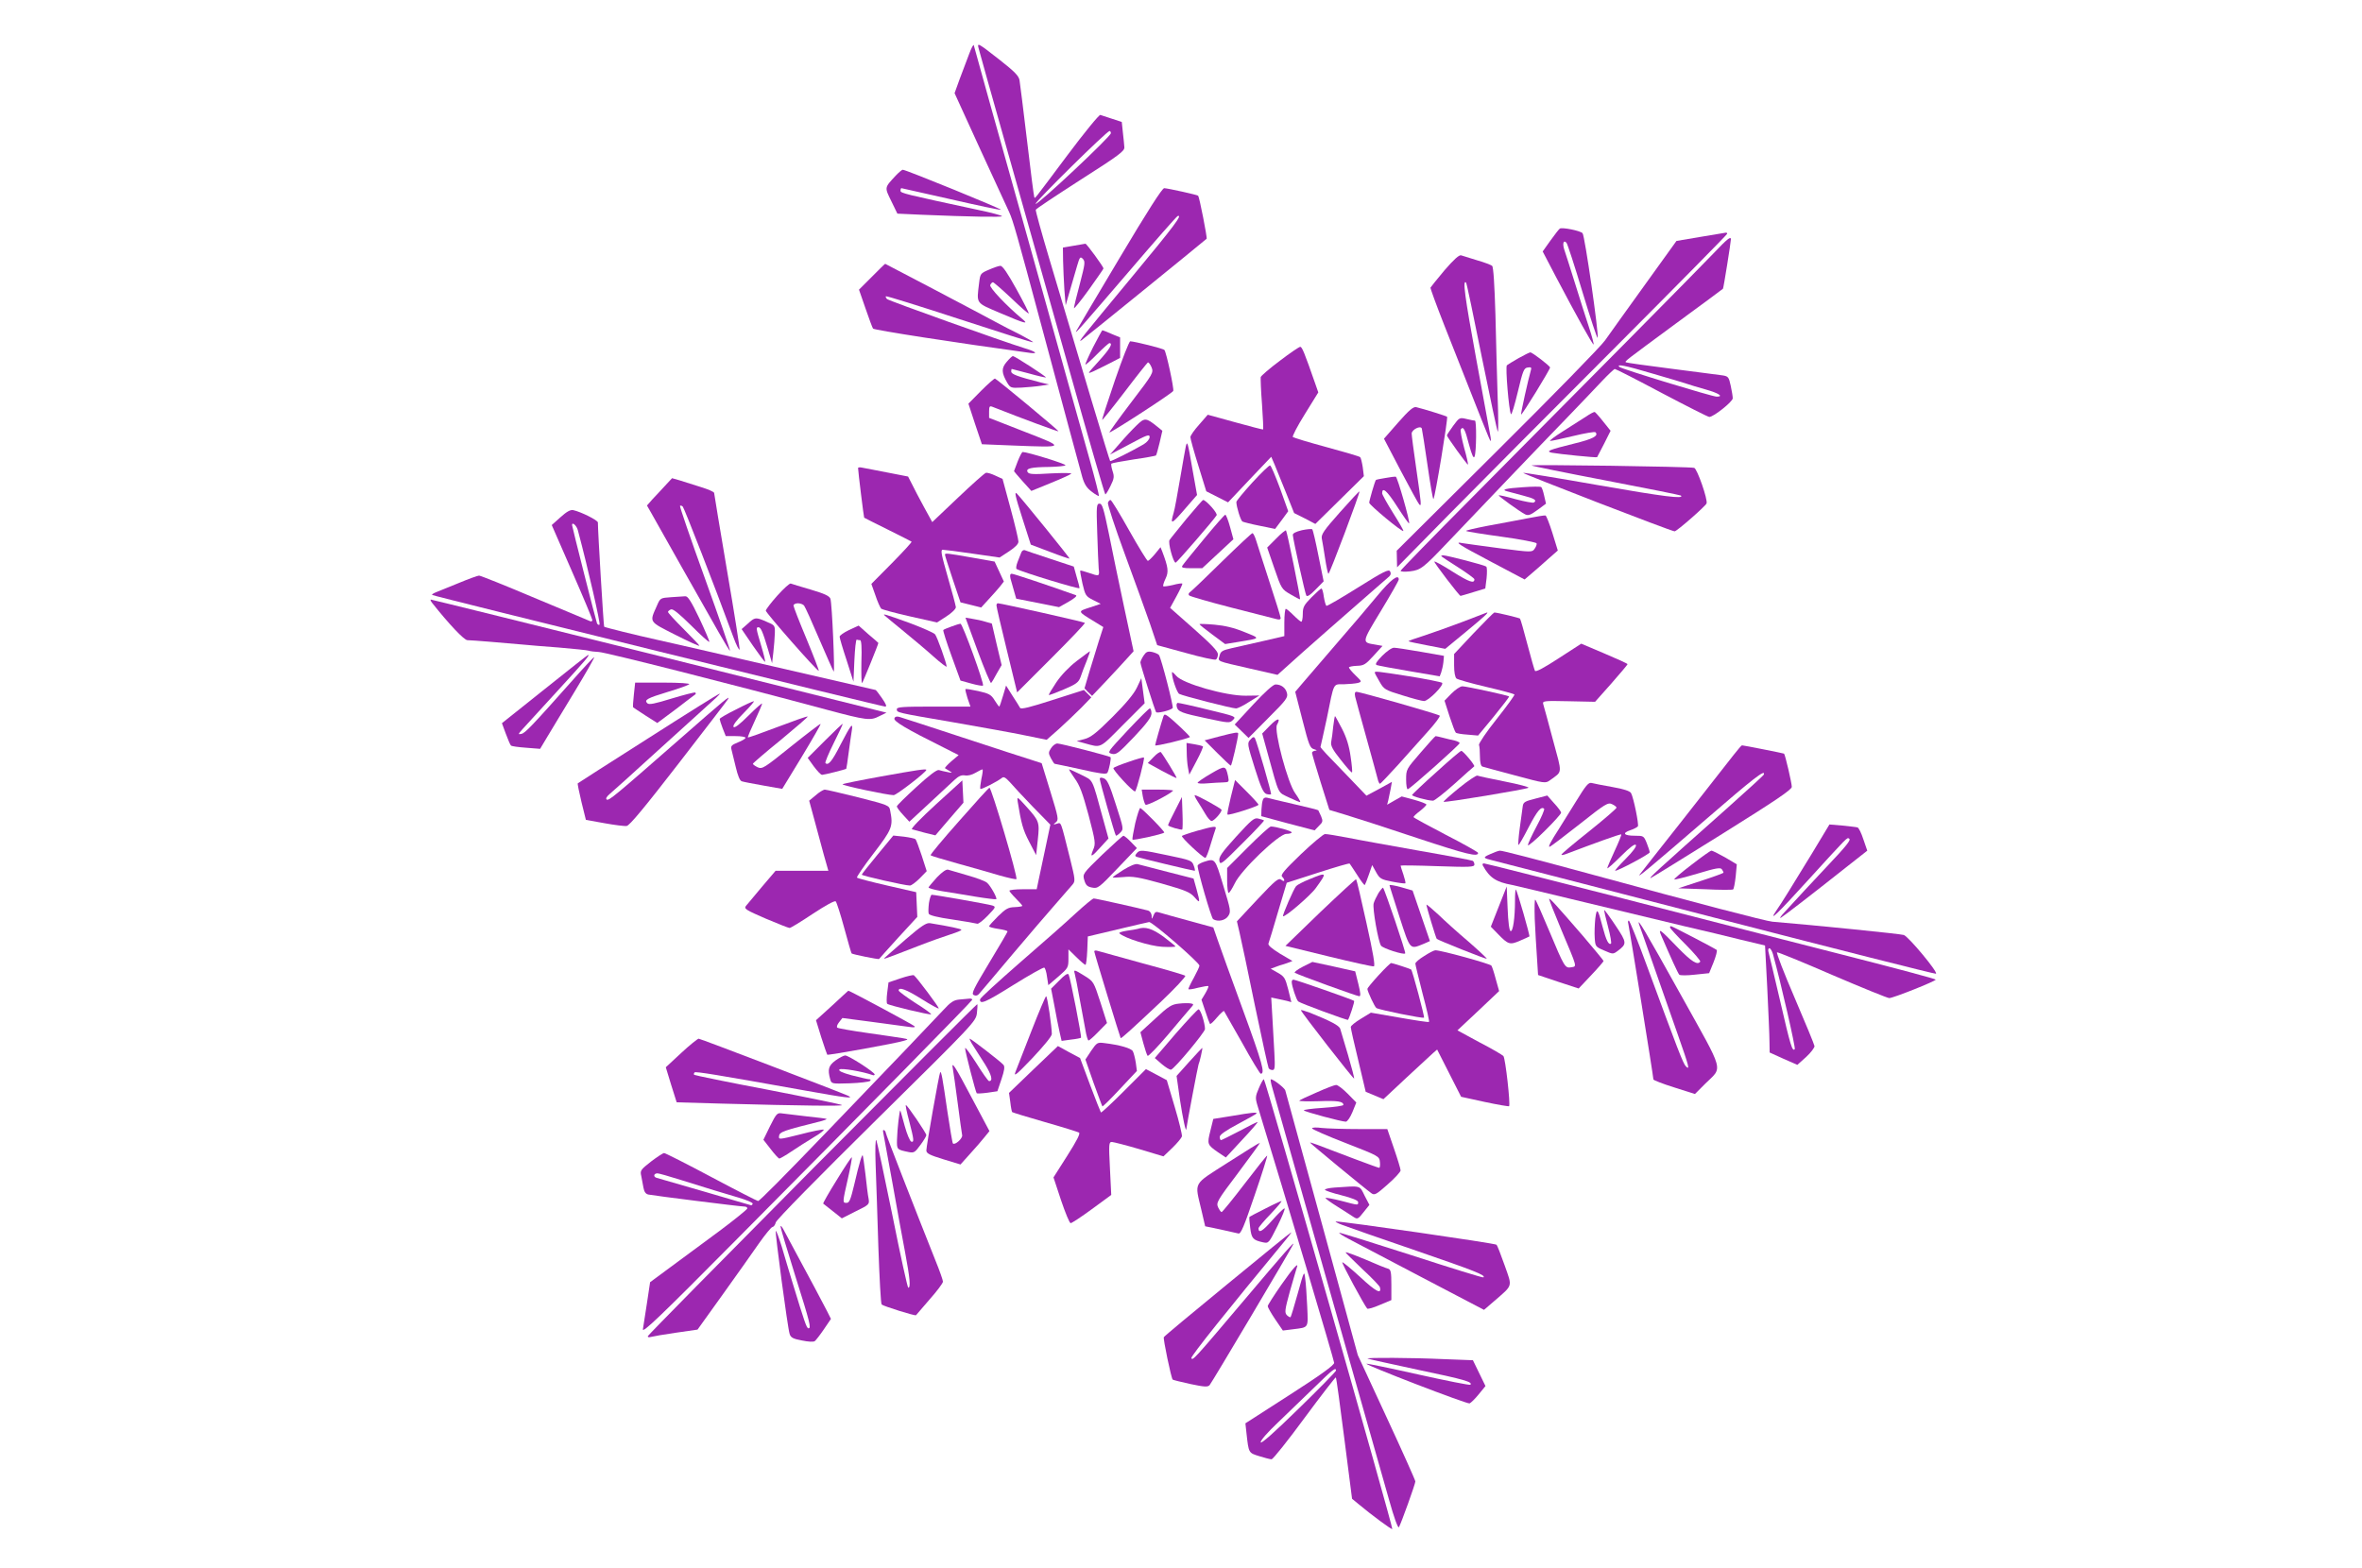 <?xml version="1.0" standalone="no"?>
<!DOCTYPE svg PUBLIC "-//W3C//DTD SVG 20010904//EN"
 "http://www.w3.org/TR/2001/REC-SVG-20010904/DTD/svg10.dtd">
<svg version="1.0" xmlns="http://www.w3.org/2000/svg"
 width="1280pt" height="850pt" viewBox="0 0 1280 850"
 preserveAspectRatio="xMidYMid meet">
<g transform="translate(0,850) scale(0.1,-0.1)"
fill="#9c27b0" stroke="none">
<path d="M5251 8205 c-13 -33 -35 -94 -51 -135 l-27 -75 137 -300 c76 -165
148 -320 159 -345 21 -46 41 -116 176 -620 112 -418 204 -758 220 -816 11 -38
24 -59 51 -79 19 -15 37 -25 39 -23 2 2 -20 89 -49 193 -64 226 -158 564 -256
915 -39 140 -98 350 -130 465 -33 116 -100 356 -150 535 -50 179 -92 330 -93
335 -2 6 -14 -17 -26 -50z"/>
<path d="M5303 8239 c3 -14 71 -254 150 -534 79 -281 231 -819 338 -1197 106
-379 196 -688 199 -688 3 0 16 21 28 46 20 40 21 51 11 81 -6 19 -9 37 -6 40
3 3 58 13 122 23 63 9 117 19 119 21 3 2 11 33 20 69 l15 65 -27 22 c-62 50
-69 50 -113 7 -22 -21 -64 -66 -92 -99 l-52 -59 108 57 c93 50 107 55 107 38
0 -11 -14 -28 -32 -39 -60 -35 -178 -95 -182 -91 -4 4 -154 504 -332 1104 -41
138 -73 254 -71 258 1 5 110 77 242 162 207 132 240 156 238 177 -1 12 -4 49
-8 80 l-6 57 -52 17 c-29 9 -57 19 -64 21 -6 3 -87 -96 -179 -219 -196 -262
-173 -232 -179 -227 -2 3 -20 140 -39 304 -20 165 -38 314 -41 330 -4 24 -27
47 -107 110 -119 93 -123 95 -115 64z m717 -461 c0 -18 -399 -392 -408 -383
-7 7 386 395 401 395 4 0 7 -6 7 -12z"/>
<path d="M4854 7548 c-62 -67 -61 -62 -24 -138 l33 -68 131 -6 c263 -11 436
-14 436 -8 0 4 -60 20 -133 35 -395 85 -417 90 -417 103 0 8 2 14 5 14 2 0
122 -27 267 -60 144 -33 266 -59 272 -57 9 3 -515 217 -532 217 -4 0 -22 -15
-38 -32z"/>
<path d="M6065 7098 c-126 -211 -230 -387 -233 -393 -10 -21 33 29 283 320
141 165 261 302 267 304 29 10 -18 -53 -247 -329 -279 -337 -296 -358 -275
-345 10 6 636 514 679 551 4 4 -39 225 -46 233 -4 5 -163 40 -184 41 -11 0
-91 -125 -244 -382z"/>
<path d="M8453 7261 c-5 -3 -28 -33 -51 -65 l-42 -59 71 -136 c111 -211 201
-373 205 -368 2 2 -9 44 -25 93 -16 49 -51 157 -76 239 -26 83 -52 165 -58
182 -11 33 -4 55 12 37 5 -5 44 -125 87 -268 43 -142 80 -254 82 -247 7 20
-70 556 -82 567 -13 14 -111 33 -123 25z"/>
<path d="M9215 7216 l-130 -22 -172 -239 c-95 -132 -192 -267 -215 -300 -23
-33 -287 -303 -586 -600 l-543 -540 1 -45 1 -45 280 285 c155 157 557 562 895
900 338 339 614 619 614 623 0 4 -3 6 -7 6 -5 -1 -66 -11 -138 -23z"/>
<path d="M9286 7127 c-87 -91 -697 -708 -1303 -1318 -216 -217 -393 -399 -393
-403 0 -5 23 -6 51 -3 58 7 72 18 204 157 131 138 510 535 651 680 66 69 149
155 184 193 35 37 67 67 71 67 5 0 119 -58 254 -130 135 -71 251 -130 258
-130 23 0 127 83 127 101 0 10 -5 41 -11 68 -10 46 -13 51 -42 56 -18 2 -142
19 -277 36 -135 17 -247 33 -249 35 -7 6 -9 4 269 209 140 103 256 188 257
190 3 2 43 253 43 268 0 18 -20 2 -94 -76z m-327 -653 c86 -25 167 -49 181
-54 14 -5 60 -19 103 -31 71 -20 100 -39 60 -39 -24 0 -516 150 -527 161 -19
18 28 9 183 -37z"/>
<path d="M5818 7168 l-58 -10 1 -72 c1 -39 4 -109 7 -156 l7 -85 23 80 c13 44
30 104 39 134 14 48 17 52 31 38 14 -15 12 -27 -16 -135 -18 -66 -32 -125 -32
-132 0 -6 36 38 80 99 44 62 80 113 80 116 0 9 -92 135 -98 134 -4 -1 -33 -6
-64 -11z"/>
<path d="M7828 7035 c-40 -48 -74 -90 -76 -94 -1 -5 32 -95 74 -202 209 -531
246 -624 251 -629 3 -3 3 11 -1 30 -4 19 -38 208 -77 419 -61 333 -74 429 -54
409 3 -2 41 -184 85 -403 45 -220 83 -402 87 -405 3 -3 3 81 -1 185 -3 105 -9
306 -12 448 -5 166 -11 260 -18 266 -6 5 -42 19 -81 30 -38 12 -77 24 -87 27
-11 3 -38 -21 -90 -81z"/>
<path d="M4725 7000 l-70 -70 35 -101 c19 -55 37 -104 41 -110 5 -8 443 -76
852 -132 44 -6 31 7 -26 24 -126 39 -741 259 -750 268 -6 6 -9 13 -6 15 2 3
182 -53 399 -124 217 -71 396 -128 398 -125 2 2 -29 20 -69 41 -41 20 -101 51
-134 69 -79 43 -596 315 -598 315 -2 0 -34 -32 -72 -70z"/>
<path d="M5359 7038 c-45 -19 -47 -21 -53 -71 -14 -117 -21 -106 117 -165 133
-57 155 -62 117 -31 -85 71 -179 170 -174 184 4 8 10 15 15 15 4 0 49 -39 99
-86 50 -48 92 -85 95 -83 2 2 -28 62 -67 132 -47 85 -75 127 -87 126 -9 0 -37
-10 -62 -21z"/>
<path d="M5924 6619 c-25 -50 -44 -93 -42 -95 2 -2 31 23 63 56 33 33 63 60
67 60 21 0 2 -32 -58 -98 -64 -71 -65 -71 -27 -54 21 10 62 30 91 45 l52 27 0
56 0 55 -46 19 c-25 11 -47 20 -50 20 -2 0 -24 -41 -50 -91z"/>
<path d="M6042 6439 c-40 -117 -71 -213 -69 -215 1 -2 56 66 121 151 65 86
122 157 126 160 4 3 13 -9 20 -25 12 -30 10 -34 -110 -191 -67 -88 -120 -162
-118 -163 5 -5 343 214 346 225 5 13 -38 212 -48 222 -7 8 -160 46 -185 47 -6
0 -43 -95 -83 -211z"/>
<path d="M6935 6544 c-55 -41 -101 -81 -103 -88 -1 -7 1 -73 7 -147 5 -74 8
-135 6 -137 -1 -1 -69 16 -151 39 l-149 41 -47 -54 c-26 -29 -48 -60 -47 -68
0 -8 19 -78 43 -154 l43 -139 59 -30 59 -30 117 124 117 123 19 -44 c10 -25
38 -94 62 -153 l43 -108 58 -29 57 -30 132 130 131 129 -6 48 c-4 26 -10 51
-14 55 -3 4 -85 28 -181 54 -96 26 -179 51 -184 55 -4 4 25 60 65 124 l73 118
-16 46 c-60 172 -72 201 -82 201 -6 0 -56 -34 -111 -76z"/>
<path d="M8230 6559 c-30 -17 -59 -35 -64 -39 -9 -9 11 -246 22 -265 4 -5 20
49 37 120 28 117 33 130 54 133 18 3 22 0 17 -15 -14 -48 -56 -236 -53 -240 5
-4 157 244 157 255 -1 9 -96 82 -107 82 -4 0 -33 -14 -63 -31z"/>
<path d="M5455 6538 c-29 -34 -28 -58 3 -112 17 -28 20 -30 77 -27 33 2 80 6
105 10 l45 7 -50 12 c-121 31 -155 44 -155 58 0 8 1 14 3 14 1 0 42 -11 92
-24 49 -14 91 -23 93 -22 4 4 -169 116 -179 116 -4 0 -19 -14 -34 -32z"/>
<path d="M5316 6381 l-68 -69 36 -110 37 -110 172 -7 c283 -11 282 -12 59 75
l-192 75 0 34 c0 28 3 32 18 26 172 -68 355 -135 358 -133 3 4 -330 280 -344
286 -4 1 -38 -29 -76 -67z"/>
<path d="M7577 6210 l-77 -88 91 -174 c50 -95 95 -177 100 -182 13 -14 12 -1
-16 193 -14 95 -25 181 -25 191 0 21 49 46 55 27 2 -6 16 -96 31 -199 15 -104
29 -186 32 -183 9 9 80 440 74 446 -7 5 -122 41 -167 52 -15 4 -38 -15 -98
-83z"/>
<path d="M8595 6242 c-22 -14 -78 -50 -124 -79 -46 -29 -78 -53 -70 -53 8 0
64 12 126 27 62 15 115 24 119 20 19 -19 -14 -37 -118 -62 -133 -33 -154 -41
-118 -49 37 -7 242 -28 245 -24 1 2 18 35 38 73 l35 70 -40 50 c-22 28 -43 51
-46 52 -4 1 -25 -10 -47 -25z"/>
<path d="M7875 6192 c-19 -26 -34 -49 -34 -52 0 -8 111 -162 114 -158 2 2 -7
43 -21 92 -13 49 -21 93 -18 98 13 20 23 3 44 -79 17 -63 26 -81 31 -67 10 25
11 194 2 194 -5 0 -25 4 -46 9 -37 9 -39 8 -72 -37z"/>
<path d="M6426 6080 c-3 -14 -17 -92 -31 -175 -14 -82 -29 -166 -35 -185 -20
-68 -13 -65 68 29 l59 68 -24 134 c-27 156 -29 162 -37 129z"/>
<path d="M5515 5999 c-11 -28 -20 -52 -20 -53 0 -1 21 -26 47 -55 l47 -52 103
42 c57 23 107 46 113 51 5 5 -43 5 -109 2 -96 -6 -120 -5 -127 7 -12 20 18 27
118 28 45 1 84 5 87 9 4 7 -206 72 -232 72 -4 0 -16 -23 -27 -51z"/>
<path d="M6787 5885 c-48 -53 -87 -100 -87 -106 0 -25 23 -100 33 -106 6 -3
48 -14 94 -23 l83 -17 36 48 35 48 -44 123 c-25 67 -49 124 -54 125 -5 2 -48
-40 -96 -92z"/>
<path d="M8300 5977 c3 -3 185 -40 405 -82 220 -42 402 -79 404 -81 21 -20
-92 -6 -441 55 -226 40 -412 70 -414 68 -5 -4 806 -318 821 -317 12 0 168 137
173 151 8 20 -51 189 -67 193 -23 7 -887 19 -881 13z"/>
<path d="M4650 5963 c0 -17 31 -267 33 -269 1 -1 58 -30 127 -64 69 -34 127
-64 130 -66 2 -3 -46 -55 -107 -117 l-111 -112 22 -62 c11 -34 26 -66 31 -72
6 -5 76 -24 156 -42 l147 -33 51 33 c28 18 51 40 51 50 -1 9 -20 82 -44 164
-35 122 -40 147 -27 147 9 0 82 -9 162 -21 l146 -21 52 34 c33 22 51 40 50 53
0 11 -19 92 -43 180 l-43 159 -39 18 c-21 10 -44 17 -51 15 -7 -1 -75 -62
-152 -135 l-139 -132 -45 82 c-25 46 -54 101 -65 124 l-21 41 -113 22 c-62 12
-123 24 -135 26 -13 3 -23 2 -23 -2z"/>
<path d="M7507 5909 c-27 -4 -50 -9 -51 -11 -6 -8 -36 -112 -36 -123 0 -12
178 -160 185 -153 2 2 -23 46 -56 98 -32 51 -59 100 -59 106 0 37 26 15 81
-71 34 -53 63 -94 65 -92 7 6 -63 251 -72 253 -5 1 -31 -2 -57 -7z"/>
<path d="M3604 5867 c-22 -23 -52 -57 -69 -74 l-29 -33 24 -42 c13 -24 87
-155 165 -293 78 -137 168 -296 200 -353 32 -56 59 -101 61 -99 2 2 -59 178
-136 392 -77 213 -138 391 -135 393 3 3 10 1 15 -4 8 -8 171 -426 273 -704 17
-47 33 -78 35 -70 1 9 -29 201 -68 427 -38 226 -70 415 -70 421 0 6 -33 20
-72 32 -40 13 -92 29 -114 36 l-42 12 -38 -41z"/>
<path d="M8252 5859 c-92 -6 -119 -13 -85 -22 10 -3 48 -13 86 -23 63 -16 78
-26 59 -38 -5 -3 -49 5 -98 18 -49 14 -90 23 -92 21 -4 -3 112 -87 143 -103
17 -8 29 -4 67 24 l46 34 -10 43 c-5 23 -12 44 -16 47 -4 3 -49 3 -100 -1z"/>
<path d="M5539 5695 l47 -147 103 -39 c57 -22 105 -38 107 -37 3 3 -257 323
-285 352 -15 15 -10 -11 28 -129z"/>
<path d="M7261 5723 c-87 -98 -102 -120 -98 -142 3 -14 11 -63 18 -108 7 -46
15 -83 18 -83 7 0 173 442 168 446 -2 2 -49 -49 -106 -113z"/>
<path d="M6004 5775 c-3 -8 38 -133 91 -277 53 -145 115 -315 137 -379 l39
-116 154 -42 c85 -24 159 -40 164 -36 6 3 11 16 11 29 0 16 -35 53 -130 137
l-129 114 35 64 c19 35 33 65 31 68 -3 2 -26 -1 -51 -8 -26 -6 -49 -9 -52 -7
-3 3 3 22 12 41 18 37 15 61 -17 146 l-10 25 -30 -37 c-17 -20 -34 -37 -39
-37 -4 0 -50 74 -101 165 -51 91 -96 165 -101 165 -5 0 -11 -7 -14 -15z"/>
<path d="M6430 5688 c-46 -57 -88 -108 -92 -115 -10 -12 20 -123 33 -123 6 0
208 233 222 257 7 11 -57 82 -73 83 -3 0 -43 -46 -90 -102z"/>
<path d="M5946 5613 c3 -87 6 -175 8 -195 5 -43 4 -43 -54 -23 -24 8 -44 14
-46 12 -2 -1 4 -33 12 -70 15 -64 18 -69 57 -89 l42 -21 -60 -20 c-66 -22 -68
-19 27 -77 l47 -29 -25 -78 c-13 -43 -36 -118 -51 -166 l-26 -88 20 -21 21
-20 74 78 c41 44 92 98 113 122 l38 42 -51 238 c-28 130 -65 310 -83 400 -28
136 -36 162 -50 162 -17 0 -18 -12 -13 -157z"/>
<path d="M3038 5697 l-48 -43 110 -252 c61 -139 110 -257 110 -263 0 -6 -6 -9
-12 -6 -7 3 -142 60 -301 126 -158 67 -293 121 -301 121 -7 0 -57 -18 -112
-41 -54 -22 -110 -45 -123 -50 -13 -5 -22 -12 -19 -14 6 -6 2436 -605 2455
-605 10 0 5 13 -17 45 -17 25 -33 45 -35 45 -2 0 -248 57 -547 126 -299 69
-581 134 -628 144 -131 29 -292 69 -296 73 -3 3 -34 515 -34 565 0 12 -92 58
-134 67 -15 3 -36 -9 -68 -38z m94 -73 c57 -214 123 -506 117 -510 -5 -3 -11
1 -14 8 -7 19 -135 524 -135 532 0 20 26 -4 32 -30z"/>
<path d="M6524 5578 c-60 -72 -113 -138 -117 -145 -6 -10 5 -13 50 -13 l58 0
84 78 85 79 -18 66 c-10 37 -22 67 -26 67 -4 0 -56 -59 -116 -132z"/>
<path d="M8275 5690 c-49 -9 -145 -28 -213 -40 -67 -13 -120 -25 -117 -28 2
-3 89 -17 191 -31 103 -14 189 -31 191 -36 2 -6 -3 -19 -11 -30 -13 -19 -17
-19 -187 3 -96 13 -187 25 -204 28 -48 10 -23 -7 163 -105 l174 -92 41 35 c23
20 64 55 90 79 l49 43 -29 94 c-16 51 -33 95 -38 96 -6 1 -50 -6 -100 -16z"/>
<path d="M7055 5626 c-33 -8 -50 -17 -49 -26 2 -28 66 -315 73 -328 5 -8 21 2
50 32 l44 45 -28 138 c-15 76 -30 141 -34 144 -3 3 -28 1 -56 -5z"/>
<path d="M6916 5581 l-49 -49 39 -113 c38 -111 40 -113 88 -141 27 -16 50 -28
51 -26 4 4 -70 367 -76 373 -3 2 -27 -17 -53 -44z"/>
<path d="M6625 5459 c-85 -84 -163 -158 -172 -165 -12 -8 -15 -16 -8 -22 6 -5
109 -35 230 -66 121 -31 230 -59 243 -62 14 -4 22 -2 22 6 0 7 -27 94 -60 194
-32 100 -65 200 -72 224 -7 23 -16 42 -21 42 -4 0 -77 -68 -162 -151z"/>
<path d="M5534 5504 c-4 -11 -13 -34 -20 -51 -7 -18 -9 -35 -5 -37 26 -16 341
-112 341 -104 0 6 -7 34 -16 63 l-15 54 -127 42 c-70 23 -133 44 -139 47 -7 2
-16 -4 -19 -14z"/>
<path d="M5121 5493 c0 -5 19 -64 42 -133 l42 -125 56 -14 56 -14 41 45 c23
25 51 56 62 70 l20 26 -25 54 -25 54 -124 22 c-137 24 -146 25 -145 15z"/>
<path d="M7810 5486 c0 -2 41 -29 90 -60 50 -32 90 -61 90 -66 0 -25 -28 -15
-116 40 -53 34 -98 59 -101 56 -4 -4 135 -186 142 -186 2 0 32 9 68 20 l66 20
7 56 c3 31 3 59 -2 63 -9 8 -214 61 -234 61 -5 0 -10 -2 -10 -4z"/>
<path d="M7360 5316 c-91 -57 -168 -102 -172 -100 -4 3 -10 25 -14 49 -3 25
-9 45 -13 45 -4 0 -28 -22 -54 -48 -41 -42 -47 -53 -47 -90 0 -23 -4 -42 -8
-42 -4 0 -23 16 -42 35 -19 19 -38 35 -42 35 -4 0 -8 -33 -8 -74 l0 -74 -112
-26 c-62 -14 -140 -32 -172 -39 -52 -12 -61 -17 -67 -41 -9 -33 -22 -27 165
-70 l149 -34 136 122 c75 66 208 184 296 260 88 77 166 145 174 152 8 8 10 17
4 27 -7 13 -36 -1 -173 -87z"/>
<path d="M5476 5364 c4 -14 12 -44 19 -67 l12 -42 116 -23 116 -23 53 30 c33
19 47 32 38 35 -154 55 -337 116 -347 116 -9 0 -11 -8 -7 -26z"/>
<path d="M7465 5272 c-44 -53 -147 -175 -230 -270 -82 -96 -165 -192 -183
-213 l-33 -39 39 -152 c35 -137 41 -153 63 -159 16 -5 18 -7 7 -8 -10 -1 -18
-6 -18 -12 0 -5 21 -77 47 -160 l47 -149 86 -26 c47 -14 221 -70 388 -126 275
-91 332 -104 332 -81 0 4 -79 49 -175 98 -96 50 -175 93 -175 96 0 4 16 19 35
33 19 15 35 31 35 35 0 4 -30 16 -67 26 l-67 18 -39 -22 -40 -23 6 23 c3 13 9
41 13 62 l7 39 -69 -38 -69 -37 -90 94 c-49 51 -106 110 -126 131 -20 21 -35
39 -33 40 1 2 16 71 34 153 41 203 33 185 93 186 29 1 62 4 75 7 23 7 23 7
-12 41 -20 19 -36 39 -36 43 0 4 19 8 43 9 38 1 47 7 91 55 l48 53 -39 7 c-74
12 -75 9 30 182 53 88 97 164 97 171 0 32 -44 -1 -115 -87z"/>
<path d="M4212 5271 c-34 -38 -62 -75 -62 -81 0 -12 281 -332 287 -326 2 2
-28 80 -66 172 -39 93 -71 175 -71 182 0 6 11 12 24 12 13 0 28 -6 33 -12 6
-7 43 -89 83 -183 40 -93 75 -172 78 -175 7 -8 -9 372 -18 395 -6 15 -32 27
-106 49 -55 16 -104 31 -109 33 -6 2 -39 -28 -73 -66z"/>
<path d="M3637 5263 c-58 -4 -59 -4 -77 -46 -41 -92 -46 -84 100 -158 71 -36
130 -63 130 -59 0 3 -38 43 -85 90 -47 47 -85 88 -85 93 0 4 7 10 16 14 11 4
44 -23 110 -88 51 -51 95 -91 98 -88 2 2 -22 59 -54 127 -45 94 -63 122 -77
120 -10 -1 -44 -3 -76 -5z"/>
<path d="M2341 5233 c91 -115 174 -203 192 -203 22 0 203 -15 302 -24 28 -3
115 -10 195 -16 80 -7 152 -14 160 -17 8 -3 33 -6 55 -7 35 -1 726 -176 1235
-313 217 -58 237 -60 285 -35 l39 19 -1231 307 c-676 168 -1233 306 -1238 306
-4 0 -1 -8 6 -17z"/>
<path d="M5400 5218 c0 -7 25 -115 56 -241 l56 -230 186 186 c103 103 184 188
181 191 -5 5 -455 106 -471 106 -5 0 -8 -5 -8 -12z"/>
<path d="M7925 5129 c-71 -27 -167 -61 -213 -76 -45 -14 -81 -27 -79 -29 2 -2
47 -12 101 -22 l98 -19 114 94 c98 81 123 104 112 103 -2 -1 -61 -23 -133 -51z"/>
<path d="M7986 5068 l-106 -113 0 -61 c0 -38 5 -65 13 -72 6 -5 79 -26 160
-45 82 -19 151 -38 154 -41 3 -3 -40 -62 -96 -133 -56 -70 -99 -134 -96 -141
3 -8 5 -36 5 -63 0 -31 5 -51 13 -54 6 -2 86 -24 177 -48 163 -44 165 -44 190
-26 69 51 67 28 15 221 -25 95 -49 181 -52 191 -5 18 3 19 138 16 l143 -3 88
99 c48 55 88 102 88 105 0 3 -57 29 -126 58 l-125 53 -122 -79 c-80 -52 -124
-76 -129 -68 -3 6 -22 71 -41 144 -19 73 -37 136 -40 139 -5 4 -119 32 -139
33 -3 0 -54 -51 -112 -112z"/>
<path d="M4796 5162 c5 -5 50 -42 99 -82 50 -41 123 -102 163 -138 39 -35 72
-60 72 -55 0 17 -51 161 -63 175 -7 8 -70 36 -140 62 -133 48 -148 52 -131 38z"/>
<path d="M4052 5119 l-33 -29 62 -91 c34 -49 63 -88 65 -86 2 2 -7 41 -21 87
-28 94 -29 100 -15 100 13 0 23 -23 52 -120 l22 -75 7 60 c4 33 7 79 8 103 1
42 0 43 -45 62 -59 26 -63 25 -102 -11z"/>
<path d="M5298 4972 c37 -100 70 -178 73 -174 4 4 18 27 31 52 l26 45 -27 113
-26 112 -35 10 c-19 6 -51 13 -72 16 l-36 6 66 -180z"/>
<path d="M5156 5104 c-22 -8 -42 -16 -44 -19 -3 -2 17 -65 44 -139 l49 -135
58 -16 c32 -9 61 -14 64 -11 8 8 -111 336 -122 335 -5 0 -28 -7 -49 -15z"/>
<path d="M6500 5117 c0 -3 31 -28 69 -56 l70 -52 68 11 c128 21 126 18 37 54
-56 23 -106 35 -162 40 -45 4 -82 5 -82 3z"/>
<path d="M4601 5085 c-28 -13 -51 -30 -51 -36 0 -7 17 -65 38 -128 l37 -116 5
115 c3 63 8 114 13 113 4 -2 12 -3 18 -3 7 0 10 -38 7 -120 -1 -65 0 -116 4
-112 5 5 88 210 88 217 0 1 -24 22 -54 47 l-53 47 -52 -24z"/>
<path d="M7490 4945 c-31 -32 -40 -46 -29 -50 8 -3 88 -18 177 -33 l164 -28 8
21 c4 12 10 37 12 56 l3 34 -125 22 c-69 12 -134 22 -145 22 -12 1 -40 -19
-65 -44z"/>
<path d="M5836 4918 c-43 -33 -85 -77 -112 -117 -24 -36 -42 -66 -40 -68 2 -2
38 12 81 30 68 29 80 38 91 68 6 19 21 58 33 87 11 28 19 52 18 52 -2 0 -34
-24 -71 -52z"/>
<path d="M6197 4946 c-9 -14 -17 -30 -17 -37 0 -13 77 -255 85 -269 5 -8 78 9
90 22 6 6 -61 266 -74 287 -4 6 -21 13 -37 17 -25 5 -33 1 -47 -20z"/>
<path d="M2952 4765 l-232 -185 21 -57 c12 -32 24 -61 28 -64 3 -4 40 -9 82
-12 l76 -6 37 62 c21 34 88 147 151 250 63 104 110 187 105 185 -5 -2 -53 -53
-107 -114 -232 -261 -268 -299 -288 -302 -18 -4 -18 -2 6 25 14 15 100 110
192 210 150 164 175 193 164 193 -2 0 -108 -83 -235 -185z"/>
<path d="M6351 4855 c-1 -29 27 -109 39 -116 20 -11 286 -79 308 -79 9 0 42
16 72 36 l55 34 -75 -1 c-107 -1 -342 66 -376 108 -13 15 -23 24 -23 18z"/>
<path d="M7450 4854 c0 -3 12 -25 26 -49 24 -42 29 -45 124 -74 54 -17 107
-31 117 -31 24 0 110 87 98 99 -6 4 -85 20 -177 35 -179 28 -188 29 -188 20z"/>
<path d="M6161 4773 c-16 -34 -59 -86 -132 -159 -88 -88 -118 -111 -152 -120
l-42 -11 40 -11 c95 -26 80 -33 209 97 l119 119 -9 68 -9 68 -24 -51z"/>
<path d="M3435 4735 c-4 -36 -6 -67 -4 -69 2 -2 33 -22 68 -45 l63 -40 102 76
c55 43 103 78 105 80 2 2 2 6 -1 9 -3 3 -60 -12 -127 -32 -94 -29 -124 -35
-133 -26 -18 18 -3 27 112 62 58 17 109 36 115 41 5 5 -51 9 -142 9 l-151 0
-7 -65z"/>
<path d="M6792 4682 l-101 -109 37 -36 38 -37 107 108 c98 98 108 111 101 136
-7 28 -31 46 -62 46 -12 0 -59 -42 -120 -108z"/>
<path d="M5435 4727 c-9 -31 -18 -57 -20 -57 -2 0 -13 15 -25 34 -18 30 -30
37 -88 50 -36 8 -68 13 -70 11 -2 -2 3 -24 11 -49 l16 -46 -200 0 c-166 0
-199 -2 -199 -14 0 -19 -4 -18 305 -71 148 -26 323 -57 389 -71 l118 -24 67
59 c36 33 91 85 121 115 l54 56 -20 20 -20 20 -169 -54 c-124 -40 -172 -52
-177 -43 -4 7 -22 37 -42 67 l-34 54 -17 -57z"/>
<path d="M7866 4741 l-38 -39 27 -84 c15 -45 30 -86 34 -89 3 -4 32 -9 64 -11
l57 -5 86 104 c47 58 84 106 82 108 -6 6 -232 55 -253 55 -12 0 -38 -18 -59
-39z"/>
<path d="M7344 4723 c4 -16 31 -116 61 -223 30 -107 57 -208 61 -223 3 -15 10
-27 13 -25 4 2 48 48 97 102 49 55 122 136 161 180 40 44 69 83 65 87 -8 8
-431 129 -451 129 -9 0 -11 -8 -7 -27z"/>
<path d="M3514 4499 c-209 -133 -381 -243 -383 -245 -2 -2 7 -47 20 -101 l24
-97 100 -18 c55 -10 110 -17 121 -15 15 1 100 104 281 338 143 185 264 342
268 349 15 25 -18 -3 -260 -215 -355 -311 -385 -336 -397 -329 -7 5 -1 16 18
32 16 13 121 108 234 211 113 102 223 202 245 222 102 92 120 108 114 109 -4
0 -177 -108 -385 -241z"/>
<path d="M3988 4654 c-49 -24 -88 -47 -88 -51 0 -4 7 -27 16 -50 l17 -43 53 0
c30 0 54 -4 54 -9 0 -5 -18 -16 -41 -25 -35 -14 -40 -20 -35 -39 3 -12 13 -55
23 -94 11 -47 22 -75 33 -78 8 -3 61 -13 117 -23 l102 -18 106 174 c58 96 104
176 102 178 -2 2 -74 -53 -159 -121 -148 -119 -157 -125 -182 -114 -14 7 -26
15 -26 19 0 3 68 62 151 129 82 68 148 125 146 127 -2 3 -75 -23 -162 -56 -87
-33 -159 -59 -162 -57 -2 2 15 42 37 89 22 47 40 90 40 94 0 5 -33 -24 -74
-65 -49 -49 -76 -69 -81 -61 -5 7 16 36 56 76 35 35 59 64 54 63 -6 0 -49 -20
-97 -45z"/>
<path d="M6377 4669 c7 -27 25 -34 167 -64 117 -25 120 -25 138 -7 18 18 15
19 -134 55 -84 21 -158 37 -165 37 -6 0 -9 -9 -6 -21z"/>
<path d="M6110 4540 c-109 -117 -111 -119 -85 -126 25 -6 36 3 121 92 70 74
93 106 94 127 0 15 -4 27 -9 27 -5 0 -59 -54 -121 -120z"/>
<path d="M6305 4618 c-14 -43 -45 -151 -45 -158 0 -7 179 36 188 45 4 3 -91
93 -119 113 -16 11 -20 11 -24 0z"/>
<path d="M4847 4606 c-6 -15 64 -57 263 -156 l85 -43 -39 -33 c-22 -19 -37
-36 -35 -38 2 -1 13 -8 24 -15 18 -11 17 -12 -10 -6 -16 3 -38 8 -47 11 -11 3
-51 -27 -122 -92 -58 -53 -106 -100 -106 -105 0 -5 15 -26 34 -46 l34 -37 107
99 c59 55 121 112 138 128 23 21 38 27 56 24 16 -3 39 3 59 15 18 11 35 19 37
17 2 -3 -1 -26 -7 -52 -5 -27 -8 -51 -5 -53 5 -5 90 39 116 59 10 9 20 3 44
-23 16 -19 72 -79 124 -133 l95 -97 -27 -128 c-15 -70 -31 -148 -37 -174 l-10
-48 -74 0 c-41 0 -74 -4 -74 -8 0 -4 16 -23 35 -42 19 -19 35 -37 35 -40 0 -3
-18 -6 -41 -7 -35 -1 -48 -8 -90 -49 -27 -27 -49 -51 -49 -55 0 -4 23 -10 50
-14 28 -4 50 -10 50 -14 0 -3 -45 -80 -100 -171 -83 -138 -97 -166 -84 -173
11 -6 20 -4 28 4 7 8 89 104 181 214 93 110 201 236 240 280 38 44 78 89 87
100 16 19 15 27 -13 140 -53 211 -47 197 -72 190 -20 -6 -21 -5 -5 8 16 13 14
24 -30 167 l-47 153 -55 18 c-30 9 -199 64 -375 122 -176 58 -330 108 -341
111 -14 4 -24 2 -27 -8z"/>
<path d="M7225 4563 c-3 -32 -8 -70 -11 -84 -4 -20 7 -42 52 -98 31 -40 58
-70 61 -68 2 3 -1 42 -8 87 -8 57 -22 102 -46 149 -19 36 -36 68 -38 69 -2 2
-6 -23 -10 -55z"/>
<path d="M6882 4567 l-42 -43 30 -109 c64 -232 53 -207 116 -238 31 -15 58
-26 60 -24 2 2 -10 23 -27 47 -41 56 -116 338 -99 371 22 40 4 39 -38 -4z"/>
<path d="M4471 4486 l-94 -94 33 -46 c19 -25 38 -46 45 -46 11 0 127 29 131
33 1 1 7 40 13 87 6 47 14 101 17 120 8 49 -5 32 -62 -78 -44 -87 -66 -114
-81 -98 -3 3 17 52 45 108 28 56 50 103 49 105 -2 1 -45 -40 -96 -91z"/>
<path d="M6607 4508 l-79 -21 68 -68 c38 -38 71 -69 74 -69 5 0 40 152 40 173
0 10 -14 8 -103 -15z"/>
<path d="M6776 4491 c-18 -19 -17 -24 24 -155 34 -108 47 -135 64 -140 11 -3
22 -3 24 -1 4 4 -76 281 -87 303 -6 10 -12 8 -25 -7z"/>
<path d="M7698 4420 c-77 -89 -78 -90 -78 -146 0 -30 4 -54 9 -52 16 5 281
241 281 250 0 4 -12 10 -27 14 -16 3 -44 10 -63 15 -19 5 -37 9 -40 9 -3 0
-40 -41 -82 -90z"/>
<path d="M5696 4445 c-15 -23 -15 -28 -1 -55 9 -17 18 -30 20 -30 3 0 67 -14
142 -30 104 -24 138 -28 144 -19 9 15 22 80 17 85 -7 6 -269 74 -288 74 -10 0
-25 -11 -34 -25z"/>
<path d="M6431 4424 c0 -27 3 -66 7 -86 l7 -37 39 74 c22 41 37 77 35 79 -3 3
-24 8 -47 12 l-42 7 1 -49z"/>
<path d="M9394 4407 c-22 -28 -143 -182 -268 -342 -126 -159 -234 -297 -240
-305 -19 -25 60 41 359 299 254 220 326 276 313 242 -1 -4 -93 -88 -203 -186
-376 -334 -425 -379 -409 -374 6 2 180 110 387 239 290 181 377 240 377 255 0
20 -36 175 -42 180 -3 2 -219 45 -228 45 -3 0 -23 -24 -46 -53z"/>
<path d="M6252 4397 l-32 -33 76 -42 c43 -23 79 -41 80 -39 3 3 -72 125 -85
140 -4 4 -22 -8 -39 -26z"/>
<path d="M7783 4314 c-71 -63 -129 -119 -131 -123 -2 -7 85 -31 114 -31 8 0
60 41 117 92 56 51 104 93 106 94 6 5 -60 84 -70 84 -5 0 -66 -52 -136 -116z"/>
<path d="M6118 4371 c-42 -14 -80 -29 -84 -34 -7 -7 103 -127 117 -127 7 0 54
179 48 184 -2 2 -39 -8 -81 -23z"/>
<path d="M6563 4307 c-40 -23 -73 -46 -73 -50 0 -4 24 -6 53 -3 28 2 67 5 85
5 33 1 33 2 27 34 -13 58 -15 59 -92 14z"/>
<path d="M4773 4291 c-111 -20 -204 -39 -207 -42 -6 -6 243 -59 277 -59 15 0
177 125 177 137 0 7 -53 -1 -247 -36z"/>
<path d="M5823 4282 c28 -38 43 -78 76 -200 38 -145 39 -155 25 -188 -19 -45
-9 -41 42 16 l41 45 -29 105 c-63 230 -52 206 -118 240 -33 16 -62 30 -66 30
-3 0 10 -21 29 -48z"/>
<path d="M7907 4229 c-48 -39 -86 -73 -84 -75 6 -6 450 68 460 76 4 4 -53 19
-129 34 -75 15 -141 29 -148 32 -6 2 -51 -28 -99 -67z"/>
<path d="M5960 4277 c0 -13 81 -299 87 -306 2 -3 12 4 23 15 20 20 20 20 -23
153 -34 108 -47 135 -65 142 -15 6 -22 5 -22 -4z"/>
<path d="M5072 4140 c-82 -75 -137 -132 -130 -135 7 -2 39 -11 70 -19 l57 -14
76 89 76 88 -3 61 -3 60 -143 -130z"/>
<path d="M6670 4180 c-12 -50 -21 -93 -18 -95 6 -7 168 45 168 53 0 4 -29 36
-64 71 l-63 63 -23 -92z"/>
<path d="M8540 4155 c-36 -58 -77 -124 -92 -148 -44 -68 -59 -97 -51 -97 5 0
77 55 161 121 141 112 156 121 178 110 13 -6 24 -14 24 -19 0 -5 -66 -62 -147
-127 -82 -65 -150 -122 -151 -127 -2 -4 9 -3 25 3 155 59 296 110 299 106 2
-2 -14 -42 -36 -89 -22 -47 -40 -90 -40 -94 0 -5 33 24 74 65 49 49 76 69 81
61 5 -7 -16 -36 -56 -76 -35 -35 -60 -64 -56 -64 17 0 187 91 187 100 0 5 -7
28 -16 50 -16 39 -17 40 -64 40 -60 0 -72 14 -25 30 19 6 37 16 41 21 6 10
-23 154 -37 180 -6 11 -38 22 -101 33 -51 9 -102 19 -113 22 -17 4 -31 -13
-85 -101z"/>
<path d="M5197 4049 c-88 -99 -157 -182 -154 -185 2 -3 69 -23 148 -45 79 -22
182 -51 228 -65 47 -13 87 -22 89 -19 9 9 -135 495 -146 495 -4 0 -78 -82
-165 -181z"/>
<path d="M4420 4189 l-35 -29 28 -103 c15 -56 38 -141 51 -189 l25 -88 -143 0
-143 0 -74 -87 c-41 -49 -80 -95 -87 -104 -11 -15 1 -22 107 -68 66 -28 124
-51 130 -51 6 0 63 35 126 77 70 46 119 73 124 67 5 -5 26 -70 46 -144 20 -74
38 -136 40 -138 5 -5 147 -34 149 -30 1 2 48 54 104 116 l103 112 -3 67 -3 67
-157 36 c-87 20 -160 39 -164 43 -3 3 37 62 90 131 101 132 107 147 90 232 -5
29 -9 30 -173 72 -92 23 -174 42 -182 42 -8 -1 -30 -14 -49 -31z"/>
<path d="M6193 4183 c4 -20 10 -40 15 -45 7 -7 127 54 149 76 4 3 -33 6 -82 6
l-88 0 6 -37z"/>
<path d="M6489 4158 c12 -18 31 -50 43 -70 12 -21 27 -38 34 -38 13 0 54 46
54 60 0 7 -132 80 -145 80 -4 0 3 -15 14 -32z"/>
<path d="M8320 4171 c-56 -14 -65 -19 -68 -41 -2 -14 -9 -67 -16 -117 -7 -51
-10 -93 -7 -93 3 0 28 43 55 96 47 90 68 115 84 100 3 -4 -15 -47 -41 -95 -26
-49 -47 -94 -47 -102 0 -7 41 27 90 76 50 49 90 94 90 100 0 5 -17 29 -38 51
l-37 42 -65 -17z"/>
<path d="M5515 4155 c19 -117 28 -152 62 -217 l38 -73 9 83 c10 96 9 101 -64
182 -47 52 -49 54 -45 25z"/>
<path d="M6368 4107 c-21 -40 -38 -76 -38 -80 0 -7 72 -28 77 -23 2 2 3 42 1
90 l-3 86 -37 -73z"/>
<path d="M6844 4165 c-4 -9 -7 -33 -8 -53 l-1 -36 144 -39 145 -38 23 24 c22
21 23 26 12 53 -7 16 -14 30 -15 32 -1 2 -60 17 -131 33 -70 16 -136 32 -146
35 -10 3 -20 -1 -23 -11z"/>
<path d="M6152 4038 c-10 -46 -17 -86 -15 -89 3 -6 162 29 172 38 6 4 -121
133 -130 133 -4 0 -16 -37 -27 -82z"/>
<path d="M6698 3964 c-79 -87 -94 -110 -90 -131 4 -23 13 -17 125 96 67 66
119 122 117 124 -3 2 -17 7 -31 10 -22 6 -36 -6 -121 -99z"/>
<path d="M9820 3875 c-115 -188 -166 -271 -192 -308 -50 -73 4 -21 170 162
219 240 211 233 223 225 11 -6 -14 -38 -119 -149 -81 -86 -174 -186 -231 -249
-20 -21 -29 -35 -21 -31 16 9 164 123 352 272 l117 92 -21 61 c-11 34 -25 63
-32 65 -6 2 -43 6 -81 10 l-71 6 -94 -156z"/>
<path d="M6488 3997 c-42 -12 -79 -25 -83 -28 -6 -7 114 -119 127 -119 4 0 17
32 28 71 12 39 24 78 27 85 7 18 -6 17 -99 -9z"/>
<path d="M6762 3907 l-112 -112 0 -68 c0 -37 4 -67 8 -67 5 0 19 23 33 51 33
72 239 269 280 269 16 0 29 4 29 8 0 8 -86 32 -113 32 -7 0 -63 -51 -125 -113z"/>
<path d="M7050 3870 c-89 -86 -112 -112 -102 -122 18 -18 14 -32 -4 -17 -15
12 -30 0 -129 -105 l-112 -120 14 -60 c8 -34 46 -211 83 -394 38 -183 72 -337
75 -342 3 -6 13 -10 21 -10 13 0 14 15 10 93 -3 50 -8 139 -11 196 l-6 104 29
-6 c16 -3 41 -9 55 -12 l25 -7 -17 69 c-16 62 -21 70 -56 90 l-39 22 27 10
c16 6 30 11 32 11 2 0 16 5 31 10 l28 11 -68 40 c-45 28 -66 46 -62 55 3 8 27
85 52 172 l47 157 168 54 c93 30 170 53 173 50 2 -2 20 -30 41 -62 20 -32 39
-57 41 -54 2 2 12 27 22 56 l18 52 21 -38 c20 -36 27 -40 88 -52 36 -7 68 -11
71 -9 2 3 -3 24 -11 48 -8 23 -15 45 -15 48 0 2 90 1 200 -3 176 -6 200 -5
200 9 0 8 -4 17 -9 20 -5 3 -136 28 -292 55 -156 28 -331 59 -389 71 -58 11
-112 20 -120 19 -8 0 -67 -49 -130 -109z"/>
<path d="M4756 3868 c-47 -57 -86 -106 -86 -109 0 -6 233 -59 261 -59 8 0 32
18 53 39 l38 39 -27 84 c-15 45 -30 86 -34 89 -3 4 -32 10 -63 14 l-57 6 -85
-103z"/>
<path d="M5973 3867 c-106 -103 -107 -104 -97 -138 8 -27 16 -35 42 -40 31 -6
37 -2 138 104 l105 110 -33 34 c-17 18 -36 33 -40 33 -4 0 -56 -47 -115 -103z"/>
<path d="M6160 3875 c-10 -12 -10 -16 1 -20 16 -6 304 -75 313 -75 3 0 1 13
-5 28 -9 27 -16 30 -137 55 -147 31 -155 32 -172 12z"/>
<path d="M8075 3870 c-41 -18 -39 -21 15 -34 14 -3 557 -144 1208 -312 650
-168 1187 -304 1193 -302 15 5 -148 201 -174 210 -17 6 -483 53 -712 72 -35 3
-407 100 -960 251 -324 88 -504 135 -517 134 -7 0 -31 -9 -53 -19z"/>
<path d="M9167 3813 c-54 -41 -96 -77 -94 -80 3 -2 60 12 127 32 99 30 124 34
131 23 5 -7 9 -15 9 -18 0 -3 -55 -23 -123 -45 l-122 -40 145 -5 c80 -4 148
-4 152 -1 4 3 10 35 14 71 l6 65 -64 38 c-36 20 -69 37 -74 36 -5 0 -53 -34
-107 -76z"/>
<path d="M6523 3828 c-18 -6 -33 -15 -33 -21 0 -27 74 -283 84 -289 25 -16 66
-8 82 17 15 23 14 31 -27 165 -45 150 -44 148 -106 128z"/>
<path d="M6088 3785 c-32 -20 -58 -38 -58 -41 0 -2 26 -1 58 2 49 5 81 0 207
-35 130 -37 154 -47 178 -74 31 -36 32 -33 11 44 l-16 57 -141 36 c-78 20
-151 39 -162 42 -13 3 -41 -9 -77 -31z"/>
<path d="M8036 3808 c37 -67 72 -89 159 -105 11 -2 187 -44 390 -93 204 -49
449 -108 545 -131 96 -22 234 -55 305 -73 l130 -31 12 -230 c6 -127 12 -257
12 -290 l1 -60 75 -34 75 -33 48 43 c26 24 46 51 45 59 -1 8 -49 125 -107 260
-58 135 -101 246 -96 248 4 2 139 -53 300 -123 161 -69 299 -125 308 -125 22
0 252 92 252 100 0 4 -215 61 -477 128 -263 67 -811 207 -1218 312 -407 104
-746 190 -753 190 -8 0 -10 -5 -6 -12z m1572 -480 c43 -156 124 -509 118 -515
-13 -14 -23 17 -80 265 -32 136 -60 255 -63 265 -2 9 0 17 6 17 5 0 14 -15 19
-32z"/>
<path d="M5078 3745 c-23 -26 -44 -50 -46 -55 -2 -4 30 -13 70 -20 40 -6 123
-20 183 -30 61 -10 112 -16 114 -14 6 6 -31 73 -50 89 -8 8 -55 26 -105 40
-49 14 -96 28 -106 31 -10 3 -32 -12 -60 -41z"/>
<path d="M7095 3734 c-32 -13 -65 -30 -71 -37 -12 -12 -76 -159 -71 -163 8 -9
150 113 178 153 62 86 62 87 -36 47z"/>
<path d="M7155 3556 l-189 -183 233 -57 c128 -31 239 -56 246 -54 8 2 -3 69
-40 235 -28 128 -53 234 -56 237 -2 2 -89 -78 -194 -178z"/>
<path d="M7530 3702 c0 -4 25 -81 54 -172 59 -182 55 -177 131 -146 l34 15
-47 137 -47 137 -62 18 c-35 10 -63 14 -63 11z"/>
<path d="M7470 3659 c-11 -19 -23 -44 -26 -56 -7 -27 25 -208 40 -229 11 -15
123 -51 131 -42 5 5 -111 347 -120 356 -2 2 -13 -11 -25 -29z"/>
<path d="M8122 3586 l-43 -109 38 -39 c56 -58 65 -61 120 -37 26 11 49 22 51
23 4 4 -66 247 -73 254 -3 3 -5 -24 -5 -59 0 -95 -11 -170 -24 -166 -7 2 -13
49 -16 123 l-5 119 -43 -109z"/>
<path d="M5034 3605 c-3 -25 -4 -51 -1 -58 3 -8 49 -20 128 -31 68 -10 129
-21 135 -23 6 -2 32 18 57 44 44 46 45 48 24 55 -21 7 -311 58 -328 58 -4 0
-11 -20 -15 -45z"/>
<path d="M5830 3550 c-47 -44 -183 -164 -302 -267 -119 -104 -217 -193 -217
-200 -2 -30 29 -17 179 77 88 55 165 98 169 95 5 -2 12 -25 15 -50 l7 -45 55
47 c52 45 54 49 54 97 l0 50 43 -42 c23 -23 46 -42 49 -42 4 0 8 35 10 77 l3
77 160 38 c88 21 165 39 172 40 15 4 273 -220 273 -236 0 -6 -14 -35 -30 -65
-17 -30 -30 -58 -30 -62 0 -4 23 -1 52 7 29 7 54 11 56 9 3 -2 -5 -20 -16 -39
l-21 -35 21 -63 c11 -35 23 -65 25 -68 3 -3 20 13 38 35 19 22 36 37 38 35 2
-3 46 -80 98 -172 51 -93 97 -168 101 -168 25 0 9 57 -95 342 -63 172 -125
344 -138 382 l-24 69 -135 37 c-74 20 -145 40 -158 44 -17 6 -24 3 -31 -16
-10 -23 -10 -23 -10 -1 -1 12 -9 24 -18 27 -39 11 -285 66 -296 66 -7 -1 -50
-37 -97 -80z"/>
<path d="M8317 3518 c3 -62 8 -156 12 -208 l6 -95 110 -37 110 -36 67 71 c38
40 68 75 68 78 0 3 -50 63 -111 135 -149 172 -180 206 -184 202 -2 -1 28 -77
66 -168 89 -211 85 -197 54 -203 -34 -6 -37 0 -120 198 -37 88 -70 164 -75
168 -4 5 -5 -42 -3 -105z"/>
<path d="M7730 3596 c0 -10 51 -180 56 -185 6 -7 267 -111 271 -108 2 2 -43
44 -99 93 -57 48 -131 115 -165 148 -35 32 -63 56 -63 52z"/>
<path d="M8645 3520 c-3 -30 -5 -77 -3 -103 3 -47 4 -49 51 -69 48 -21 48 -21
74 -2 50 38 50 44 -12 137 -32 48 -60 86 -61 84 -2 -2 7 -42 20 -90 13 -48 20
-90 16 -92 -13 -8 -26 18 -45 90 -26 101 -32 108 -40 45z"/>
<path d="M8824 3493 c5 -18 136 -828 136 -844 0 -4 51 -24 112 -43 l113 -36
56 56 c96 95 108 49 -131 479 -193 347 -246 437 -226 380 4 -11 41 -114 81
-230 40 -115 99 -281 129 -368 59 -168 65 -190 42 -167 -15 15 -43 88 -212
547 -49 134 -93 243 -97 243 -5 0 -6 -8 -3 -17z"/>
<path d="M4910 3410 c-58 -50 -109 -96 -115 -101 -11 -11 -8 -10 175 61 69 27
151 56 183 66 31 10 57 20 57 24 0 5 -65 19 -170 36 -20 3 -46 -14 -130 -86z"/>
<path d="M9050 3473 c0 -5 38 -46 85 -93 46 -46 81 -88 79 -92 -14 -22 -48 0
-122 76 -97 101 -108 108 -89 64 50 -116 90 -204 97 -211 4 -5 42 -5 85 0 l77
8 24 59 c13 33 21 63 17 67 -10 8 -241 129 -248 129 -3 0 -5 -3 -5 -7z"/>
<path d="M6165 3465 c-5 -2 -32 -6 -59 -10 -26 -4 -44 -10 -40 -14 30 -27 165
-69 232 -73 39 -2 72 -1 72 2 -1 3 -30 26 -65 53 -61 44 -99 56 -140 42z"/>
<path d="M5930 3343 c0 -9 140 -466 143 -470 4 -3 64 52 215 194 79 75 139
139 135 144 -4 4 -109 35 -233 68 -124 34 -233 64 -242 67 -10 3 -18 2 -18 -3z"/>
<path d="M7718 3318 c-27 -16 -48 -35 -48 -41 0 -7 18 -79 39 -162 22 -82 38
-152 35 -154 -2 -3 -74 8 -159 23 l-156 27 -54 -33 c-30 -18 -55 -38 -55 -45
0 -7 18 -89 41 -182 l40 -169 48 -20 48 -20 124 116 c68 63 134 124 145 134
l22 19 65 -128 65 -128 128 -28 c70 -15 129 -25 132 -23 8 9 -20 261 -31 272
-7 7 -65 41 -131 75 l-118 64 113 106 113 107 -18 64 c-9 35 -20 68 -24 74 -7
10 -278 85 -304 83 -7 0 -34 -14 -60 -31z"/>
<path d="M7060 3260 c-29 -15 -49 -30 -43 -33 17 -11 337 -127 349 -127 9 0 7
18 -5 67 l-17 68 -116 26 -116 25 -52 -26z"/>
<path d="M7471 3214 c-34 -37 -61 -70 -61 -74 0 -13 40 -99 49 -104 16 -10
252 -58 258 -52 4 4 -63 256 -70 261 -5 4 -101 35 -108 35 -4 0 -35 -30 -68
-66z"/>
<path d="M5824 3223 c3 -10 15 -70 26 -133 12 -63 26 -141 32 -172 5 -32 13
-58 17 -58 4 0 28 21 54 48 l46 47 -36 113 c-36 111 -37 112 -85 142 -56 35
-61 36 -54 13z"/>
<path d="M5740 3185 l-44 -44 18 -93 c9 -51 22 -115 28 -142 l11 -48 51 7 c28
3 52 8 54 10 5 5 -58 326 -67 343 -5 8 -21 -2 -51 -33z"/>
<path d="M4880 3197 l-65 -22 -7 -55 c-4 -30 -4 -58 0 -61 10 -9 232 -62 238
-57 2 3 -36 31 -86 62 -49 32 -90 62 -90 67 0 21 41 6 124 -46 49 -31 91 -54
93 -51 4 4 -121 171 -135 180 -4 2 -37 -5 -72 -17z"/>
<path d="M7000 3178 c0 -22 25 -97 35 -106 11 -10 267 -104 270 -100 8 11 37
99 33 103 -6 6 -317 115 -329 115 -5 0 -9 -6 -9 -12z"/>
<path d="M4509 3049 l-87 -79 28 -91 c16 -50 31 -93 33 -96 5 -4 375 62 417
76 24 7 24 8 -10 14 -19 3 -105 16 -190 28 -85 12 -159 25 -163 29 -4 4 0 17
10 29 l18 23 160 -21 c88 -12 178 -24 200 -27 27 -4 37 -3 30 4 -9 9 -352 193
-358 192 -1 -1 -41 -37 -88 -81z"/>
<path d="M5590 2913 c-41 -104 -80 -204 -87 -223 -11 -29 5 -16 92 75 60 64
105 118 105 130 0 39 -24 205 -31 205 -3 0 -39 -84 -79 -187z"/>
<path d="M5198 3082 c-30 -3 -46 -13 -89 -60 -48 -52 -286 -301 -614 -642
-258 -268 -379 -390 -387 -390 -4 0 -118 58 -253 130 -135 72 -250 130 -256
130 -6 0 -38 -21 -71 -46 -56 -44 -60 -49 -53 -78 3 -17 9 -46 12 -64 4 -22
12 -34 27 -37 29 -6 499 -65 519 -65 10 0 17 -4 17 -10 0 -5 -69 -61 -152
-123 -84 -62 -203 -150 -264 -195 l-111 -82 -17 -113 c-9 -61 -19 -125 -22
-142 -4 -24 91 66 511 490 718 723 1269 1285 1273 1295 2 5 -5 8 -15 7 -10 -1
-35 -3 -55 -5z m-1508 -978 c153 -48 219 -68 314 -96 43 -13 77 -27 75 -33 -2
-5 -6 -9 -9 -8 -3 1 -115 33 -250 73 -135 39 -253 73 -263 76 -18 6 -14 24 6
24 7 0 64 -16 127 -36z"/>
<path d="M6389 3060 c-40 -4 -56 -14 -127 -80 l-82 -75 16 -60 c9 -33 19 -63
23 -68 4 -4 54 48 111 115 57 68 112 133 122 144 18 20 18 22 1 25 -10 2 -39
2 -64 -1z"/>
<path d="M4404 2165 c-489 -493 -891 -901 -893 -907 -2 -6 5 -8 15 -5 11 3 72
14 136 23 l118 17 137 191 c75 105 164 230 197 278 34 48 66 87 72 87 7 1 15
12 18 25 3 14 231 246 545 556 529 522 539 533 545 578 3 25 4 47 2 49 -2 2
-403 -400 -892 -892z"/>
<path d="M6371 2897 l-113 -132 38 -33 c21 -18 43 -31 50 -30 19 5 183 202
184 220 0 32 -24 108 -35 107 -5 0 -61 -60 -124 -132z"/>
<path d="M7050 3024 c0 -9 284 -374 288 -370 2 2 -13 60 -33 128 -20 67 -39
131 -42 141 -5 18 -53 43 -165 88 -27 10 -48 16 -48 13z"/>
<path d="M3691 2792 l-83 -77 29 -95 30 -95 244 -7 c442 -12 659 -14 652 -8
-5 4 -185 41 -401 83 -217 41 -396 78 -400 81 -3 3 -2 9 2 13 6 6 106 -10 598
-98 223 -40 271 -46 233 -28 -52 23 -800 309 -809 309 -6 -1 -49 -35 -95 -78z"/>
<path d="M5273 2833 c14 -21 42 -67 65 -102 36 -58 44 -91 22 -91 -5 0 -36 44
-69 97 -34 53 -61 90 -61 81 0 -17 57 -238 63 -244 2 -2 28 -1 58 3 l54 8 22
65 c16 48 19 68 11 78 -13 16 -176 142 -183 142 -3 0 5 -17 18 -37z"/>
<path d="M5913 2804 l-31 -47 44 -126 c25 -68 46 -126 48 -128 2 -2 45 40 95
94 l92 98 -6 45 c-4 25 -11 52 -16 62 -9 16 -70 34 -154 44 -38 5 -41 3 -72
-42z"/>
<path d="M5600 2703 l-132 -127 7 -50 c3 -28 8 -52 10 -54 2 -2 82 -27 177
-54 95 -27 178 -53 185 -57 9 -4 -11 -43 -63 -125 l-75 -118 41 -124 c23 -68
46 -124 52 -124 6 0 58 34 115 76 l105 77 -7 143 c-7 136 -6 144 11 144 11 -1
78 -18 149 -39 l130 -39 48 46 c26 25 49 53 52 62 2 8 -15 80 -39 160 l-43
145 -56 30 -57 30 -120 -120 c-65 -65 -121 -117 -124 -115 -2 3 -29 70 -59
150 l-54 145 -60 32 -60 33 -133 -127z"/>
<path d="M6444 2744 l-68 -76 18 -127 c16 -105 33 -184 35 -160 3 27 63 343
66 349 5 9 24 90 20 90 -1 0 -33 -34 -71 -76z"/>
<path d="M4528 2752 c-38 -28 -44 -48 -29 -102 7 -25 8 -25 106 -22 55 2 104
8 110 13 5 6 4 9 -5 9 -7 0 -49 10 -93 21 -55 15 -75 25 -68 32 9 9 126 -11
179 -30 6 -3 12 -1 12 3 -1 13 -143 104 -160 103 -8 0 -32 -13 -52 -27z"/>
<path d="M5164 2705 c3 -16 15 -100 26 -185 11 -85 22 -163 24 -173 4 -17 -39
-56 -50 -45 -3 3 -16 82 -30 174 -27 187 -33 218 -39 212 -5 -5 -75 -399 -75
-424 0 -16 18 -25 93 -48 l92 -28 53 59 c29 32 64 72 78 90 l26 32 -92 173
c-97 184 -116 213 -106 163z"/>
<path d="M6822 2602 c-19 -44 -20 -53 -8 -93 159 -519 416 -1383 416 -1396 0
-13 -73 -66 -240 -173 l-241 -155 6 -55 c12 -107 11 -105 69 -123 29 -9 59
-17 67 -17 8 1 88 101 179 225 91 123 167 221 169 219 3 -2 23 -151 46 -331
l42 -327 34 -28 c73 -61 180 -140 184 -136 6 6 -688 2438 -696 2438 -4 0 -16
-22 -27 -48z m418 -1531 c0 -5 -91 -98 -202 -206 -131 -128 -204 -193 -206
-183 -2 10 38 55 95 109 54 52 143 138 198 191 96 94 115 109 115 89z"/>
<path d="M6895 2603 c8 -27 82 -289 165 -583 83 -294 212 -749 286 -1010 74
-261 156 -549 181 -638 27 -97 49 -158 54 -150 13 23 89 235 89 248 0 6 -70
163 -156 348 l-156 337 -194 710 c-107 391 -197 717 -199 725 -5 14 -64 60
-78 60 -3 0 0 -21 8 -47z"/>
<path d="M7136 2579 c-49 -21 -92 -41 -95 -45 -3 -3 44 -5 104 -3 103 4 135
-1 135 -20 0 -5 -50 -12 -111 -16 -61 -4 -107 -10 -103 -14 10 -9 205 -61 227
-61 8 0 24 23 36 52 l21 52 -47 48 c-26 26 -54 48 -63 47 -8 0 -55 -18 -104
-40z"/>
<path d="M4927 2423 c26 -101 28 -116 11 -111 -7 3 -23 40 -35 84 -12 43 -22
81 -24 84 -4 9 -17 -104 -18 -157 -1 -55 -2 -54 65 -68 27 -5 33 -1 62 39 18
24 32 48 32 53 0 11 -103 163 -111 163 -3 0 5 -39 18 -87z"/>
<path d="M4173 2396 l-36 -74 39 -50 c21 -28 43 -51 47 -52 4 0 34 17 65 38
31 21 86 56 121 77 36 21 60 40 54 42 -6 2 -63 -9 -127 -26 -117 -29 -117 -29
-114 -8 3 22 24 29 232 81 15 4 27 9 25 11 -2 2 -51 8 -109 14 -58 7 -117 14
-133 16 -25 4 -30 -1 -64 -69z"/>
<path d="M6675 2451 l-100 -16 -16 -65 c-18 -72 -17 -75 42 -116 l42 -28 87
94 c49 52 87 96 85 98 -1 2 -45 -20 -97 -48 -52 -27 -98 -50 -101 -50 -4 0 -7
8 -7 18 0 11 32 34 100 70 55 29 100 55 100 57 0 7 -24 5 -135 -14z"/>
<path d="M7110 2384 c0 -5 82 -41 183 -80 179 -70 182 -71 185 -103 2 -17 0
-31 -4 -31 -4 0 -61 21 -128 46 -225 86 -246 94 -246 90 0 -4 297 -249 332
-274 17 -12 26 -7 88 48 39 34 70 68 70 76 0 8 -16 61 -36 119 l-36 105 -152
0 c-83 0 -175 3 -203 6 -29 4 -53 3 -53 -2z"/>
<path d="M4786 2363 c2 -10 24 -130 49 -268 24 -137 56 -310 70 -384 26 -139
31 -191 17 -191 -4 0 -43 177 -86 393 -44 215 -83 399 -87 407 -5 8 -7 -48 -4
-130 3 -80 10 -282 15 -450 6 -167 13 -307 18 -311 9 -9 182 -63 186 -58 2 2
35 41 74 86 40 45 72 88 72 96 0 8 -18 59 -40 113 -106 266 -270 686 -270 694
0 5 -4 11 -9 14 -5 4 -7 -2 -5 -11z"/>
<path d="M6655 2199 c-195 -125 -181 -101 -144 -260 l20 -86 82 -17 c45 -10
89 -20 98 -22 13 -4 30 36 88 207 40 116 70 213 68 215 -2 2 -56 -66 -121
-151 -65 -85 -122 -155 -126 -155 -4 0 -12 12 -19 26 -11 25 -6 35 109 187 66
88 119 161 118 163 -2 1 -80 -47 -173 -107z"/>
<path d="M4662 2208 c-6 -18 -21 -77 -33 -130 -19 -79 -26 -98 -41 -98 -23 0
-23 0 7 132 14 61 23 113 21 115 -2 2 -39 -53 -81 -122 -43 -69 -76 -127 -74
-129 2 -1 26 -20 52 -41 l49 -39 75 38 c74 36 75 38 70 69 -4 18 -11 77 -17
132 -7 55 -13 101 -15 103 -2 2 -8 -12 -13 -30z"/>
<path d="M7233 2063 c-29 -2 -53 -7 -53 -12 0 -4 41 -18 90 -30 58 -15 90 -28
90 -37 0 -18 3 -18 -92 7 -44 11 -82 18 -85 16 -2 -3 27 -24 64 -47 37 -24 78
-49 89 -57 20 -13 24 -11 53 26 l32 40 -26 50 c-28 57 -17 54 -162 44z"/>
<path d="M6855 1948 c-44 -22 -82 -42 -84 -44 -2 -2 0 -28 4 -59 7 -58 15 -67
70 -79 30 -6 31 -5 78 89 26 52 43 95 38 95 -6 0 -35 -29 -67 -65 -52 -59 -74
-72 -74 -43 0 5 30 41 67 79 36 38 62 69 57 69 -5 -1 -45 -19 -89 -42z"/>
<path d="M7275 1860 c28 -11 207 -73 399 -139 322 -111 378 -133 365 -145 -2
-3 -177 51 -389 120 -211 68 -388 123 -392 122 -4 -2 18 -16 50 -33 31 -16
209 -110 396 -208 l338 -177 57 49 c101 88 97 73 55 192 -20 57 -40 108 -44
112 -7 8 -833 127 -870 126 -8 0 8 -9 35 -19z"/>
<path d="M4230 1851 c0 -7 36 -128 80 -268 81 -257 87 -283 71 -283 -10 0 -22
37 -84 240 -19 63 -47 155 -61 204 -15 48 -29 86 -32 84 -5 -6 64 -524 75
-558 6 -20 18 -27 67 -36 34 -7 63 -9 70 -3 5 4 28 33 49 64 l38 56 -21 42
c-25 49 -96 182 -169 317 -28 52 -59 109 -67 125 -9 17 -16 24 -16 16z"/>
<path d="M6652 1540 c-188 -154 -343 -283 -345 -288 -5 -7 40 -223 48 -230 2
-2 45 -13 96 -24 76 -16 94 -17 104 -6 10 10 435 726 453 763 11 22 -46 -42
-268 -305 -273 -323 -276 -325 -284 -312 -5 9 199 264 506 635 22 26 38 47 35
47 -3 0 -158 -126 -345 -280z"/>
<path d="M7292 1711 c2 -4 44 -45 93 -92 50 -46 92 -90 93 -97 10 -40 -22 -23
-106 55 -51 47 -95 83 -98 81 -4 -5 119 -233 135 -251 4 -4 35 5 69 20 l62 26
0 82 c0 70 -3 83 -17 88 -10 2 -67 25 -126 51 -60 25 -107 42 -105 37z"/>
<path d="M6943 1535 c-40 -58 -73 -109 -73 -115 0 -6 18 -38 41 -72 l41 -60
56 7 c86 11 81 4 76 123 -3 59 -7 127 -11 152 -5 44 -6 43 -40 -80 -19 -69
-37 -127 -39 -129 -3 -3 -11 2 -20 10 -13 14 -12 27 16 129 18 62 34 119 37
127 15 38 -20 0 -84 -92z"/>
<path d="M7411 1136 c2 -2 126 -29 274 -61 254 -53 297 -66 283 -81 -4 -3
-131 22 -283 56 -152 34 -278 60 -280 58 -7 -7 546 -220 559 -215 7 3 30 25
50 50 l36 44 -34 70 -34 70 -159 6 c-174 8 -419 9 -412 3z"/>
</g>
</svg>
